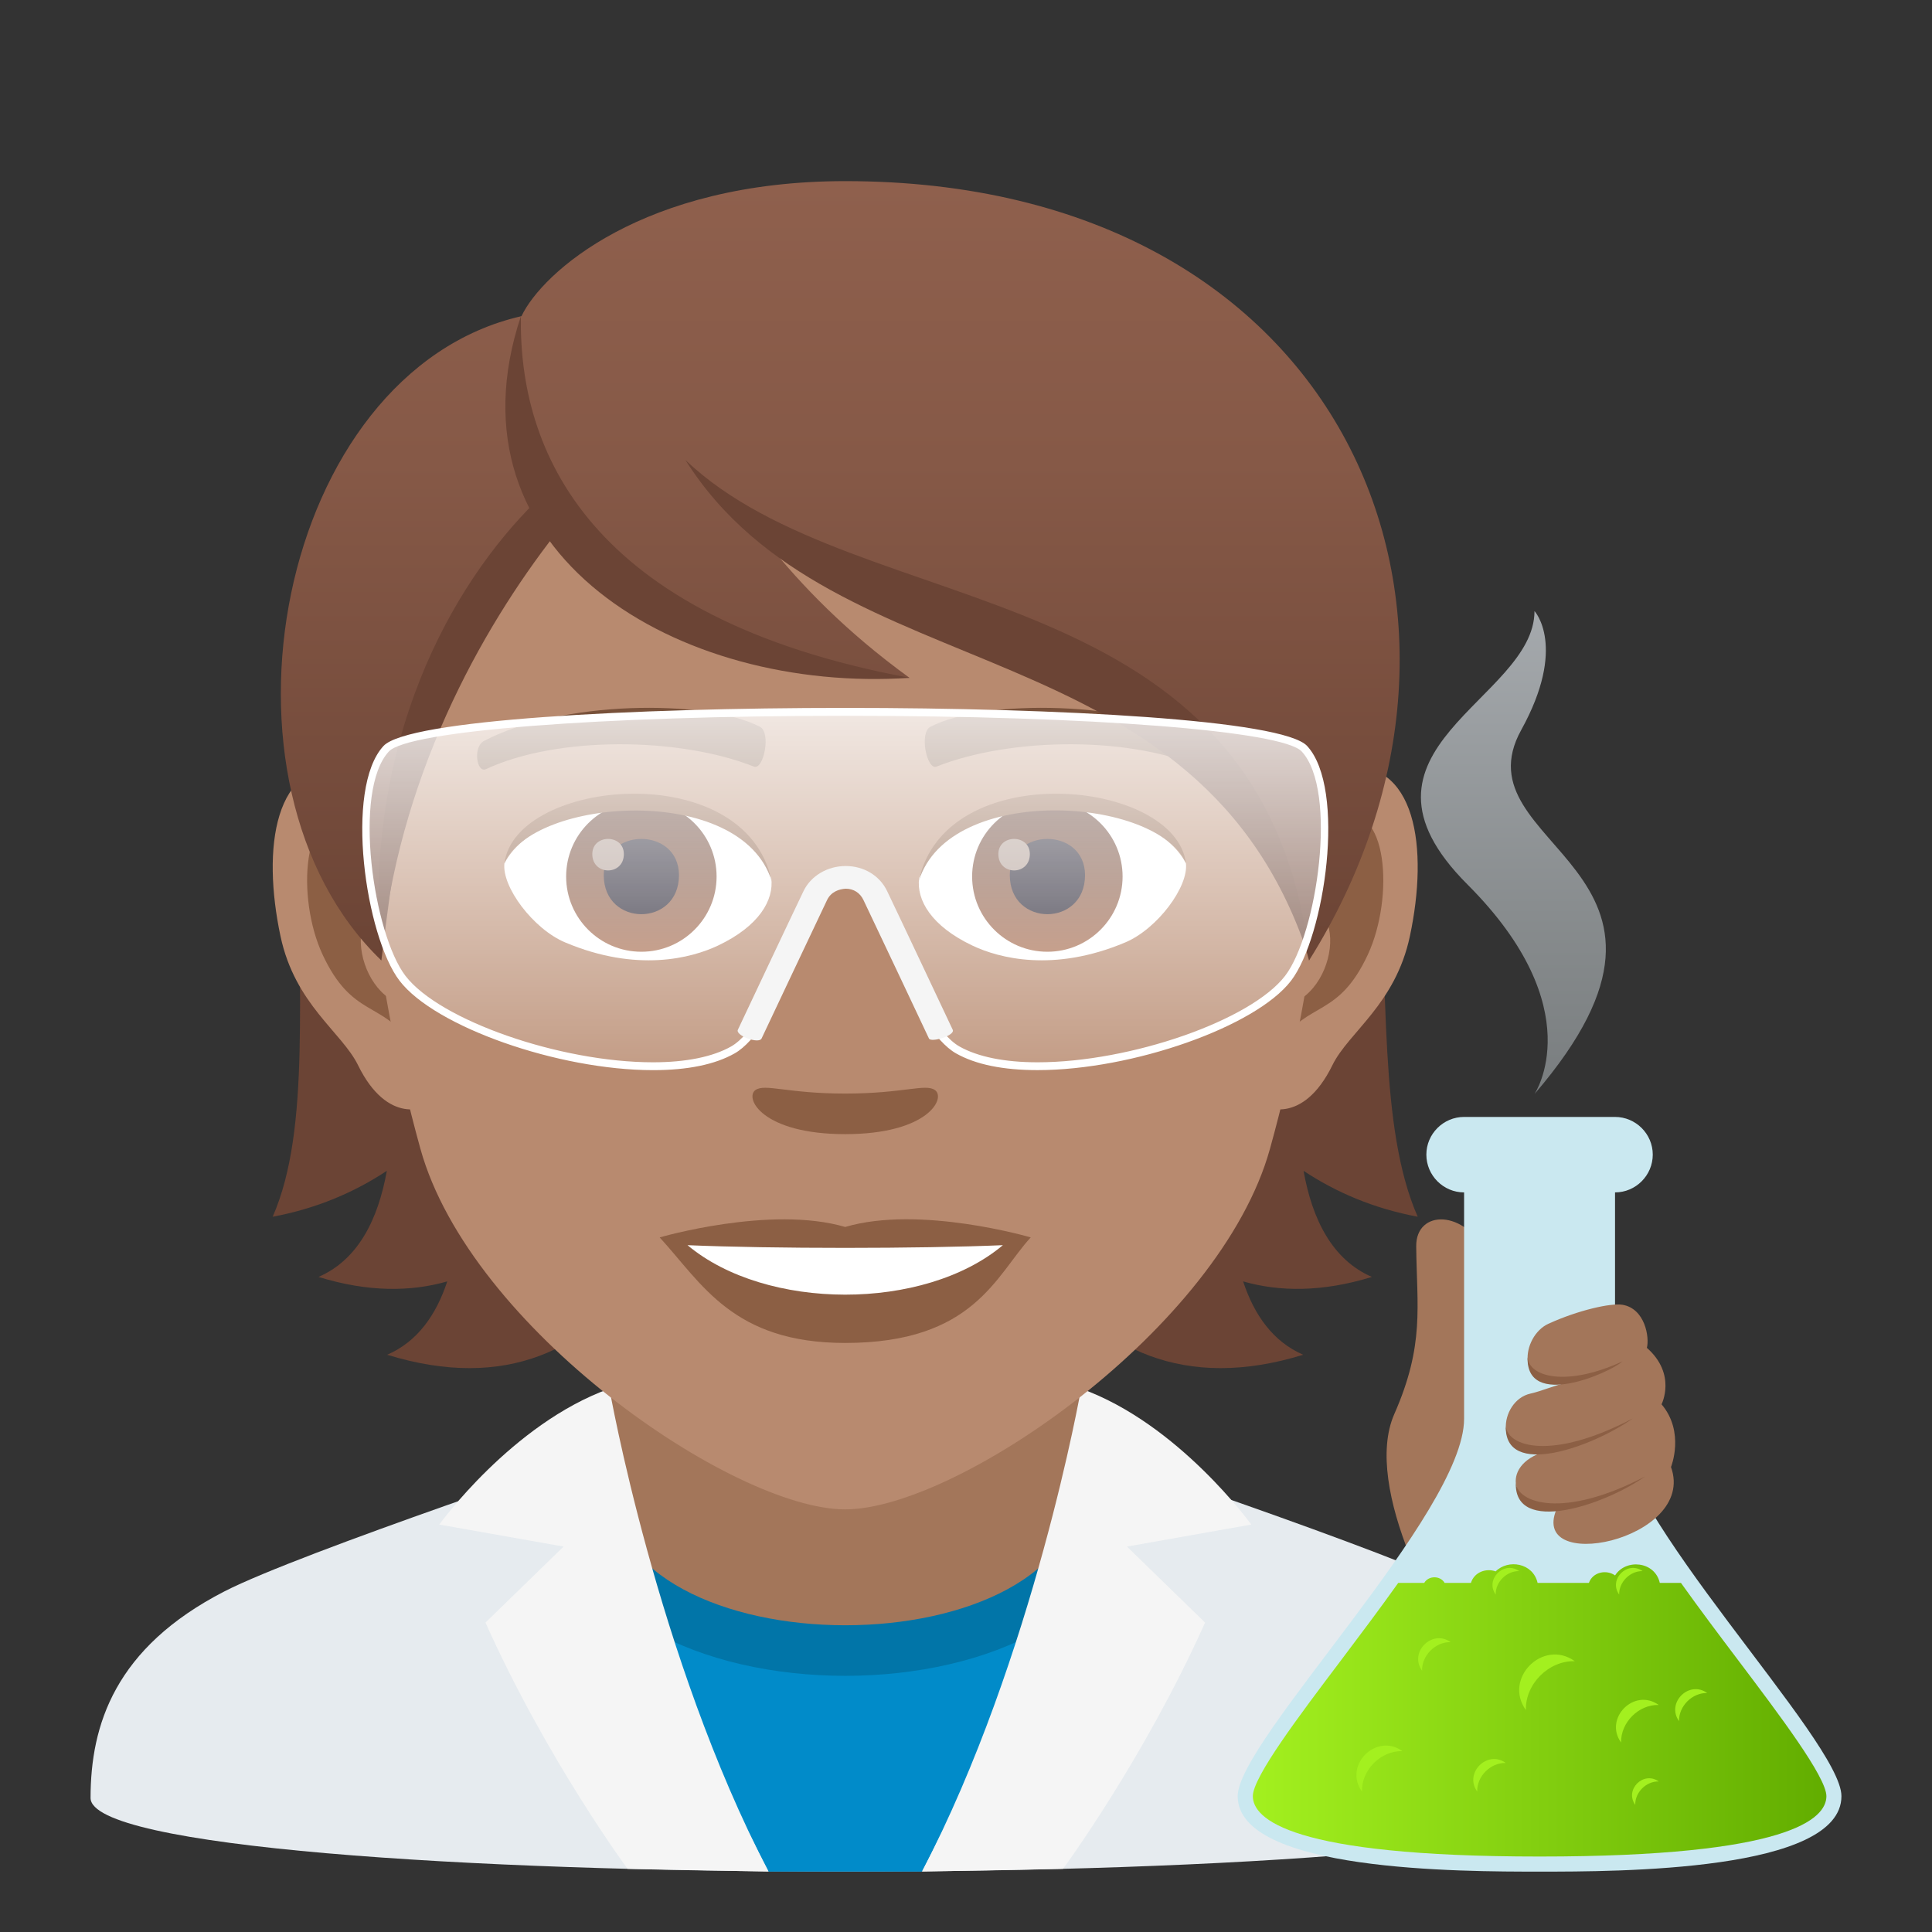 <?xml version="1.0" encoding="utf-8"?>
<!-- Generator: Adobe Illustrator 15.0.0, SVG Export Plug-In . SVG Version: 6.00 Build 0)  -->
<!DOCTYPE svg PUBLIC "-//W3C//DTD SVG 1.1//EN" "http://www.w3.org/Graphics/SVG/1.1/DTD/svg11.dtd">
<svg version="1.1" id="Layer_1" xmlns:x="http://ns.adobe.com/Extensibility/1.0/" xmlns:i="http://ns.adobe.com/AdobeIllustrator/10.0/" xmlns:graph="http://ns.adobe.com/Graphs/1.0/"
	 xmlns="http://www.w3.org/2000/svg" xmlns:xlink="http://www.w3.org/1999/xlink" xmlns:a="http://ns.adobe.com/AdobeSVGViewerExtensions/3.0/"
	 x="0px" y="0px" width="64px" height="64px" viewBox="0 0 64 64" enable-background="new 0 0 64 64" xml:space="preserve">
<rect x="0" y="0" width="64" height="64" fill="#333333" stroke="none"/>
<path fill="#E6EBEF" d="M7.432,52.718c2.502-1.288,12.756-4.708,12.756-4.708l15.625-0.029c0,0,10.326,3.441,12.813,4.734
	C52.24,54.587,53,57.144,53,59.56c0,3.254-50,3.254-50,0C3,57.14,3.807,54.583,7.432,52.718z"/>
<path fill="#018BC9" d="M30.543,62l6.832-13.398c0,0-2.856,5.369-9.375,5.369s-9.373-5.369-9.375-5.369L25.459,62H30.543z"/>
<path fill="#0175A8" d="M18.625,49.422c0,8.123,18.75,8.123,18.75,0l-1.607-0.535h-15.58L18.625,49.422z"/>
<path fill="#A3765A" d="M20.188,49.07c0,6.359,15.625,6.359,15.625,0c0-2.164,0-7.158,0-7.158H20.188
	C20.188,41.912,20.188,46.906,20.188,49.07z"/>
<path fill="#F5F5F5" d="M35.215,61.907c0,0,2.671-3.618,4.705-8.157l-2.588-2.518l4.118-0.729c0,0-2.407-3.342-5.638-4.502
	c0,0-1.561,8.889-5.27,15.998L35.215,61.907z"/>
<path fill="#F5F5F5" d="M20.788,61.907c0,0-2.672-3.618-4.706-8.157l2.588-2.518l-4.118-0.729c0,0,2.407-3.342,5.636-4.502
	c0,0,1.563,8.889,5.271,15.998L20.788,61.907z"/>
<path fill="#6B4435" d="M43.182,38.785c1.08,0.715,2.326,1.248,3.781,1.521c-2.582-5.888,1.313-18.237-6.668-27.311
	c-11.25,0.338-12.807,36.722,2.875,31.883c-0.998-0.433-1.623-1.315-1.99-2.43c1.209,0.347,2.621,0.358,4.266-0.148
	C44.137,41.734,43.469,40.398,43.182,38.785z"/>
<path fill="#6B4435" d="M14.943,12.995c-7.98,9.074-3.328,21.423-5.91,27.311c1.453-0.272,2.701-0.806,3.781-1.521
	c-0.287,1.613-0.955,2.949-2.264,3.515c1.645,0.507,3.057,0.495,4.266,0.148c-0.367,1.114-0.99,1.997-1.99,2.43
	C28.506,49.717,26.193,13.333,14.943,12.995z"/>
<path id="Path_2560_" fill="#B88A6F" d="M44.41,25.392c-2.541,0.308-4.375,8.815-2.777,11.062c0.223,0.314,1.533,0.814,2.504-1.167
	c0.537-1.099,2.088-2.014,2.568-4.278C47.322,28.109,46.938,25.085,44.41,25.392z"/>
<path id="Path_2559_" fill="#B88A6F" d="M11.588,25.392c2.541,0.308,4.375,8.815,2.777,11.062c-0.225,0.314-1.533,0.814-2.504-1.167
	c-0.539-1.099-2.09-2.014-2.57-4.278C8.676,28.109,9.061,25.085,11.588,25.392z"/>
<path id="Path_2558_" fill="#8C5F44" d="M44.342,27.023c-0.664,0.209-1.387,1.219-1.779,2.896c2.318-0.498,1.738,3.362-0.275,3.434
	c0.018,0.389,0.045,0.789,0.092,1.209c0.971-1.41,1.957-0.844,2.932-2.94C46.191,29.731,45.982,26.507,44.342,27.023z"/>
<path id="Path_2557_" fill="#8C5F44" d="M13.434,29.915c-0.393-1.674-1.113-2.685-1.775-2.892c-1.643-0.516-1.854,2.708-0.973,4.599
	c0.977,2.097,1.961,1.53,2.934,2.94c0.047-0.422,0.074-0.822,0.09-1.21C11.717,33.258,11.146,29.445,13.434,29.915z"/>
<path fill="#B88A6F" d="M27.998,9.034C16.99,9.034,11.688,18,12.35,29.527c0.137,2.317,0.781,5.661,1.576,8.526
	C15.576,44.006,24.289,50,27.998,50S40.42,44.006,42.07,38.053c0.797-2.865,1.441-6.209,1.578-8.526
	C44.309,18,39.008,9.034,27.998,9.034z"/>
<path id="Path_2556_" fill="#78513A" d="M39.959,24.542c-2.518-1.333-7.336-1.398-9.131-0.47c-0.385,0.18-0.131,1.443,0.193,1.323
	c2.5-0.99,6.535-1.012,8.877,0.084C40.211,25.623,40.34,24.728,39.959,24.542z"/>
<path id="Path_2555_" fill="#78513A" d="M16.039,24.542c2.518-1.333,7.332-1.398,9.129-0.47c0.385,0.18,0.131,1.443-0.191,1.323
	c-2.506-0.99-6.535-1.012-8.879,0.084C15.787,25.623,15.658,24.728,16.039,24.542z"/>
<path id="Path_2554_" fill="#8C5F44" d="M30.969,36.108c-0.314-0.22-1.051,0.118-2.971,0.118c-1.916,0-2.654-0.338-2.971-0.118
	c-0.375,0.265,0.225,1.462,2.971,1.462C30.746,37.57,31.348,36.373,30.969,36.108z"/>
<path id="Path_2553_" fill="#8C5F44" d="M27.998,40.645c-2.475-0.727-6.145,0.346-6.145,0.346c1.398,1.523,2.422,3.496,6.145,3.496
	c4.266,0,4.992-2.241,6.146-3.496C34.145,40.99,30.473,39.913,27.998,40.645z"/>
<path id="Path_2552_" fill="#FFFFFF" d="M22.775,41.248c2.596,2.178,7.836,2.193,10.447,0
	C30.457,41.367,25.561,41.368,22.775,41.248z"/>
<path id="Path_2551_" fill="#FFFFFF" d="M25.549,29.085c0.094,0.729-0.4,1.593-1.77,2.241c-0.871,0.411-2.68,0.896-5.057-0.107
	c-1.066-0.449-2.105-1.849-2.012-2.623C18,26.167,24.344,25.811,25.549,29.085z"/>
<linearGradient id="Oval_1_" gradientUnits="userSpaceOnUse" x1="-425.189" y1="477.466" x2="-425.189" y2="478.225" gradientTransform="matrix(6.57 0 0 -6.57 2814.78 3168.528)">
	<stop  offset="0" style="stop-color:#A6694A"/>
	<stop  offset="1" style="stop-color:#4F2A1E"/>
	<a:midPointStop  offset="0" style="stop-color:#A6694A"/>
	<a:midPointStop  offset="0.5" style="stop-color:#A6694A"/>
	<a:midPointStop  offset="1" style="stop-color:#4F2A1E"/>
</linearGradient>
<circle id="Oval_292_" fill="url(#Oval_1_)" cx="21.246" cy="29.036" r="2.492"/>
<path id="Path_2550_" fill="#1A1626" d="M20,28.99c0,1.725,2.492,1.725,2.492,0C22.492,27.39,20,27.39,20,28.99z"/>
<path id="Path_2549_" fill="#AB968C" d="M19.621,28.292c0,0.723,1.045,0.723,1.045,0C20.666,27.623,19.621,27.623,19.621,28.292z"/>
<path id="Path_2548_" fill="#8C5F44" d="M25.561,29.182c-1.012-3.252-7.91-2.772-8.85-0.585
	C17.061,25.796,24.699,25.057,25.561,29.182z"/>
<path id="Path_2547_" fill="#FFFFFF" d="M30.447,29.085c-0.094,0.729,0.402,1.593,1.771,2.241c0.869,0.411,2.678,0.896,5.057-0.107
	c1.066-0.449,2.104-1.849,2.01-2.623C37.998,26.167,31.654,25.811,30.447,29.085z"/>
<linearGradient id="Oval_2_" gradientUnits="userSpaceOnUse" x1="-425.841" y1="477.466" x2="-425.841" y2="478.225" gradientTransform="matrix(6.57 0 0 -6.57 2832.511 3168.528)">
	<stop  offset="0" style="stop-color:#A6694A"/>
	<stop  offset="1" style="stop-color:#4F2A1E"/>
	<a:midPointStop  offset="0" style="stop-color:#A6694A"/>
	<a:midPointStop  offset="0.5" style="stop-color:#A6694A"/>
	<a:midPointStop  offset="1" style="stop-color:#4F2A1E"/>
</linearGradient>
<circle id="Oval_291_" fill="url(#Oval_2_)" cx="34.695" cy="29.036" r="2.492"/>
<path id="Path_2546_" fill="#1A1626" d="M33.451,28.99c0,1.725,2.492,1.725,2.492,0C35.943,27.39,33.451,27.39,33.451,28.99z"/>
<path id="Path_2545_" fill="#AB968C" d="M33.072,28.292c0,0.723,1.043,0.723,1.043,0C34.115,27.623,33.072,27.623,33.072,28.292z"/>
<path id="Path_2544_" fill="#8C5F44" d="M30.438,29.182c1.01-3.251,7.904-2.786,8.848-0.585
	C38.936,25.796,31.299,25.057,30.438,29.182z"/>
<linearGradient id="SVGID_1_" gradientUnits="userSpaceOnUse" x1="27.834" y1="31.817" x2="27.834" y2="6">
	<stop  offset="0" style="stop-color:#6B4435"/>
	<stop  offset="0.059" style="stop-color:#6E4637"/>
	<stop  offset="0.641" style="stop-color:#865947"/>
	<stop  offset="1" style="stop-color:#8F604D"/>
	<a:midPointStop  offset="0" style="stop-color:#6B4435"/>
	<a:midPointStop  offset="0.4" style="stop-color:#6B4435"/>
	<a:midPointStop  offset="1" style="stop-color:#8F604D"/>
</linearGradient>
<path fill="url(#SVGID_1_)" d="M28,6c-6.699,0-10.045,3.034-10.725,4.473c-8.098,1.852-10.703,15.516-4.641,21.344
	c0.754-6.211,1.479-10.201,5.607-14.404c2.408,3.227,7.41,5.042,11.889,5.042c-2.121-1.541-3.566-3.051-4.701-4.458
	c7.479,3.433,15.855,5.63,17.934,13.821C50.559,20.358,44.582,6,28,6z"/>
<path fill="#6B4435" d="M17.256,10.472c-0.078,4.427,2.186,9.995,12.879,11.982C22.486,22.971,14.635,18.348,17.256,10.472z"/>
<path fill="#6B4435" d="M17.75,16.613c-2.785,2.746-5.736,7.938-5.143,15.205c0.553-6.005,3.311-10.949,5.811-14.152
	C18.24,17.472,17.9,16.831,17.75,16.613z"/>
<path fill="#6B4435" d="M22.703,15.235c5.764,5.504,19.174,3.535,20.688,16.583C39.805,20.545,27.646,23.074,22.703,15.235z"/>
<linearGradient id="SVGID_2_" gradientUnits="userSpaceOnUse" x1="28.002" y1="35.319" x2="28.002" y2="23.581">
	<stop  offset="0" style="stop-color:#FFFFFF;stop-opacity:0.2"/>
	<stop  offset="1" style="stop-color:#FFFFFF"/>
	<a:midPointStop  offset="0" style="stop-color:#FFFFFF;stop-opacity:0.2"/>
	<a:midPointStop  offset="0.5" style="stop-color:#FFFFFF;stop-opacity:0.2"/>
	<a:midPointStop  offset="1" style="stop-color:#FFFFFF"/>
</linearGradient>
<path opacity="0.8" fill="url(#SVGID_2_)" d="M12.793,24.803c-1.246,1.344-0.564,6.163,0.541,7.605
	c1.549,2.016,8.32,3.856,10.941,2.373c1.451-0.821,3.064-5.611,3.064-5.611h1.322c0,0,1.613,4.791,3.064,5.611
	c2.623,1.482,9.395-0.358,10.941-2.373c1.107-1.446,1.787-6.258,0.543-7.605C41.699,23.174,14.303,23.173,12.793,24.803z"/>
<path fill="#FFFFFF" d="M21.635,35.45c-3.146,0-7.229-1.438-8.398-2.96c-1.129-1.473-1.84-6.368-0.533-7.779
	c0.809-0.871,8.264-1.261,15.295-1.261c7.033,0,14.492,0.39,15.301,1.261c1.303,1.412,0.592,6.307-0.533,7.778
	c-1.17,1.522-5.25,2.96-8.398,2.96l0,0c-1.141,0-2.049-0.186-2.699-0.554c-1.385-0.782-2.859-4.919-3.094-5.595h-1.146
	c-0.234,0.675-1.709,4.813-3.094,5.595C23.684,35.264,22.777,35.45,21.635,35.45z M27.998,23.711
	c-8.123,0-14.482,0.498-15.117,1.183c-1.211,1.306-0.508,6.055,0.551,7.433c1.131,1.472,5.117,2.863,8.203,2.863
	c1.084,0,1.977-0.181,2.582-0.523c1.393-0.788,2.99-5.492,3.006-5.539l0.031-0.087h1.496l0.029,0.087
	c0.016,0.047,1.613,4.752,3.006,5.539c0.605,0.342,1.498,0.523,2.582,0.523c3.088,0,7.074-1.393,8.203-2.863
	c1.055-1.377,1.758-6.126,0.551-7.434C42.486,24.209,36.125,23.711,27.998,23.711z"/>
<path fill="#F5F5F5" d="M30.773,34.402c0,0-1.826-3.873-2.17-4.588c-0.113-0.238-0.324-0.373-0.586-0.375
	c-0.221,0.014-0.484,0.097-0.619,0.375c-0.342,0.715-2.17,4.588-2.17,4.588c-0.092,0.193-0.875-0.1-0.785-0.29
	c0,0,1.828-3.876,2.174-4.592c0.242-0.505,0.791-0.832,1.398-0.832c0.002,0,0.004,0,0.004,0c0.602,0.002,1.125,0.319,1.369,0.832
	c0.346,0.716,2.172,4.592,2.172,4.592C31.65,34.303,30.844,34.547,30.773,34.402z"/>
<path fill="#A3765A" d="M46.914,41.281c0.018,2.006,0.287,3.26-0.727,5.564c-0.533,1.211-0.162,2.992,0.498,4.643
	C53.367,41.111,46.895,38.863,46.914,41.281z"/>
<path fill="#CAE8F0" d="M53.5,47v-7.5c0.686,0,1.25-0.564,1.25-1.252c0-0.686-0.564-1.248-1.25-1.248h-5
	c-0.689,0-1.25,0.563-1.25,1.248c0,0.688,0.561,1.252,1.25,1.252V47c0,3.125-7.5,10.652-7.5,12.5C41,62,48.422,62,51,62s10,0,10-2.5
	C61,57.652,53.5,50.125,53.5,47z"/>
<linearGradient id="SVGID_3_" gradientUnits="userSpaceOnUse" x1="41.5" y1="56.658" x2="60.5" y2="56.658">
	<stop  offset="0" style="stop-color:#A3F01F"/>
	<stop  offset="1" style="stop-color:#62AD00"/>
	<a:midPointStop  offset="0" style="stop-color:#A3F01F"/>
	<a:midPointStop  offset="0.5" style="stop-color:#A3F01F"/>
	<a:midPointStop  offset="1" style="stop-color:#62AD00"/>
</linearGradient>
<path fill="url(#SVGID_3_)" d="M57.582,55.001c-0.648-0.857-1.295-1.72-1.898-2.565h-0.701c-0.164-0.724-1.129-0.807-1.482-0.248
	c-0.281-0.201-0.738-0.119-0.867,0.248h-1.699c-0.15-0.664-0.975-0.796-1.389-0.382c-0.313-0.113-0.707,0.019-0.82,0.382h-0.871
	c-0.143-0.248-0.533-0.248-0.676,0h-0.861c-0.602,0.846-1.25,1.708-1.896,2.565c-1.369,1.812-2.92,3.864-2.92,4.499
	c0,0.748,1.234,2,9.5,2s9.5-1.252,9.5-2C60.5,58.865,58.949,56.813,57.582,55.001z"/>
<path fill="#A3F01F" d="M52.166,55.029c-1.049-0.754-2.375,0.572-1.619,1.619C50.523,55.785,51.303,55.006,52.166,55.029z"/>
<path fill="#A3F01F" d="M54.947,59.013c-0.504-0.36-1.139,0.274-0.777,0.776C54.158,59.375,54.533,59.002,54.947,59.013z"/>
<path fill="#A3F01F" d="M50.324,52.045c-0.504-0.36-1.139,0.275-0.777,0.777C49.535,52.408,49.91,52.035,50.324,52.045z"/>
<path fill="#A3F01F" d="M54.414,52.045c-0.502-0.36-1.139,0.275-0.777,0.777C53.627,52.408,54,52.035,54.414,52.045z"/>
<path fill="#A3F01F" d="M46.457,58.008c-0.867-0.623-1.965,0.474-1.34,1.34C45.098,58.633,45.742,57.989,46.457,58.008z"/>
<path fill="#A3F01F" d="M49.881,58.4c-0.613-0.441-1.389,0.334-0.947,0.947C48.92,58.843,49.375,58.387,49.881,58.4z"/>
<path fill="#A3F01F" d="M48.055,54.398c-0.613-0.441-1.389,0.334-0.947,0.947C47.094,54.841,47.549,54.385,48.055,54.398z"/>
<path fill="#A3F01F" d="M54.947,56.479c-0.807-0.58-1.826,0.439-1.246,1.245C53.684,57.06,54.283,56.461,54.947,56.479z"/>
<path fill="#A3F01F" d="M56.553,56.083c-0.604-0.434-1.367,0.329-0.932,0.933C55.607,56.519,56.057,56.07,56.553,56.083z"/>
<linearGradient id="SVGID_4_" gradientUnits="userSpaceOnUse" x1="50.133" y1="36.242" x2="50.133" y2="20.243">
	<stop  offset="0" style="stop-color:#A9B0B3"/>
	<stop  offset="0.316" style="stop-color:#BDC4C7"/>
	<stop  offset="0.961" style="stop-color:#EFF6FC"/>
	<stop  offset="1" style="stop-color:#F2F9FF"/>
	<a:midPointStop  offset="0" style="stop-color:#A9B0B3"/>
	<a:midPointStop  offset="0.545" style="stop-color:#A9B0B3"/>
	<a:midPointStop  offset="1" style="stop-color:#F2F9FF"/>
</linearGradient>
<path opacity="0.6" fill="url(#SVGID_4_)" enable-background="new    " d="M50.832,36.242c0,0,1.9-2.82-2.219-6.941
	c-4.48-4.479,2.219-6.119,2.219-9.059c0,0,1.09,1.17-0.439,3.939C48.223,28.102,57.293,28.721,50.832,36.242z"/>
<path fill="#A3765A" d="M54.555,44.649c0.994,0.875,0.486,1.87,0.486,1.87c0.781,0.922,0.313,2.078,0.313,2.078
	c0.875,2.438-4.875,3.609-3.746,1.297c-1.541,0.208-1.988-1.356-0.418-1.812c-1.77,0.32-1.547-1.683-0.494-1.917
	c0.395-0.088,0.797-0.277,1.254-0.373c-1.803,0.299-1.553-1.531-0.658-1.94c0.992-0.453,2.072-0.693,2.453-0.63
	C54.498,43.348,54.645,44.306,54.555,44.649z"/>
<path fill="#8C5F44" d="M50.604,44.957c-0.063,1.75,2.734,0.516,3.141,0.141C51.916,45.941,50.652,45.629,50.604,44.957z"/>
<path fill="#8C5F44" d="M49.883,47.238c-0.063,1.75,2.855,0.703,4.205-0.25C51.369,48.41,49.932,47.91,49.883,47.238z"/>
<path fill="#8C5F44" d="M50.213,49.114c-0.063,1.75,2.932,0.749,4.281-0.204C51.775,50.332,50.262,49.786,50.213,49.114z"/>
</svg>
